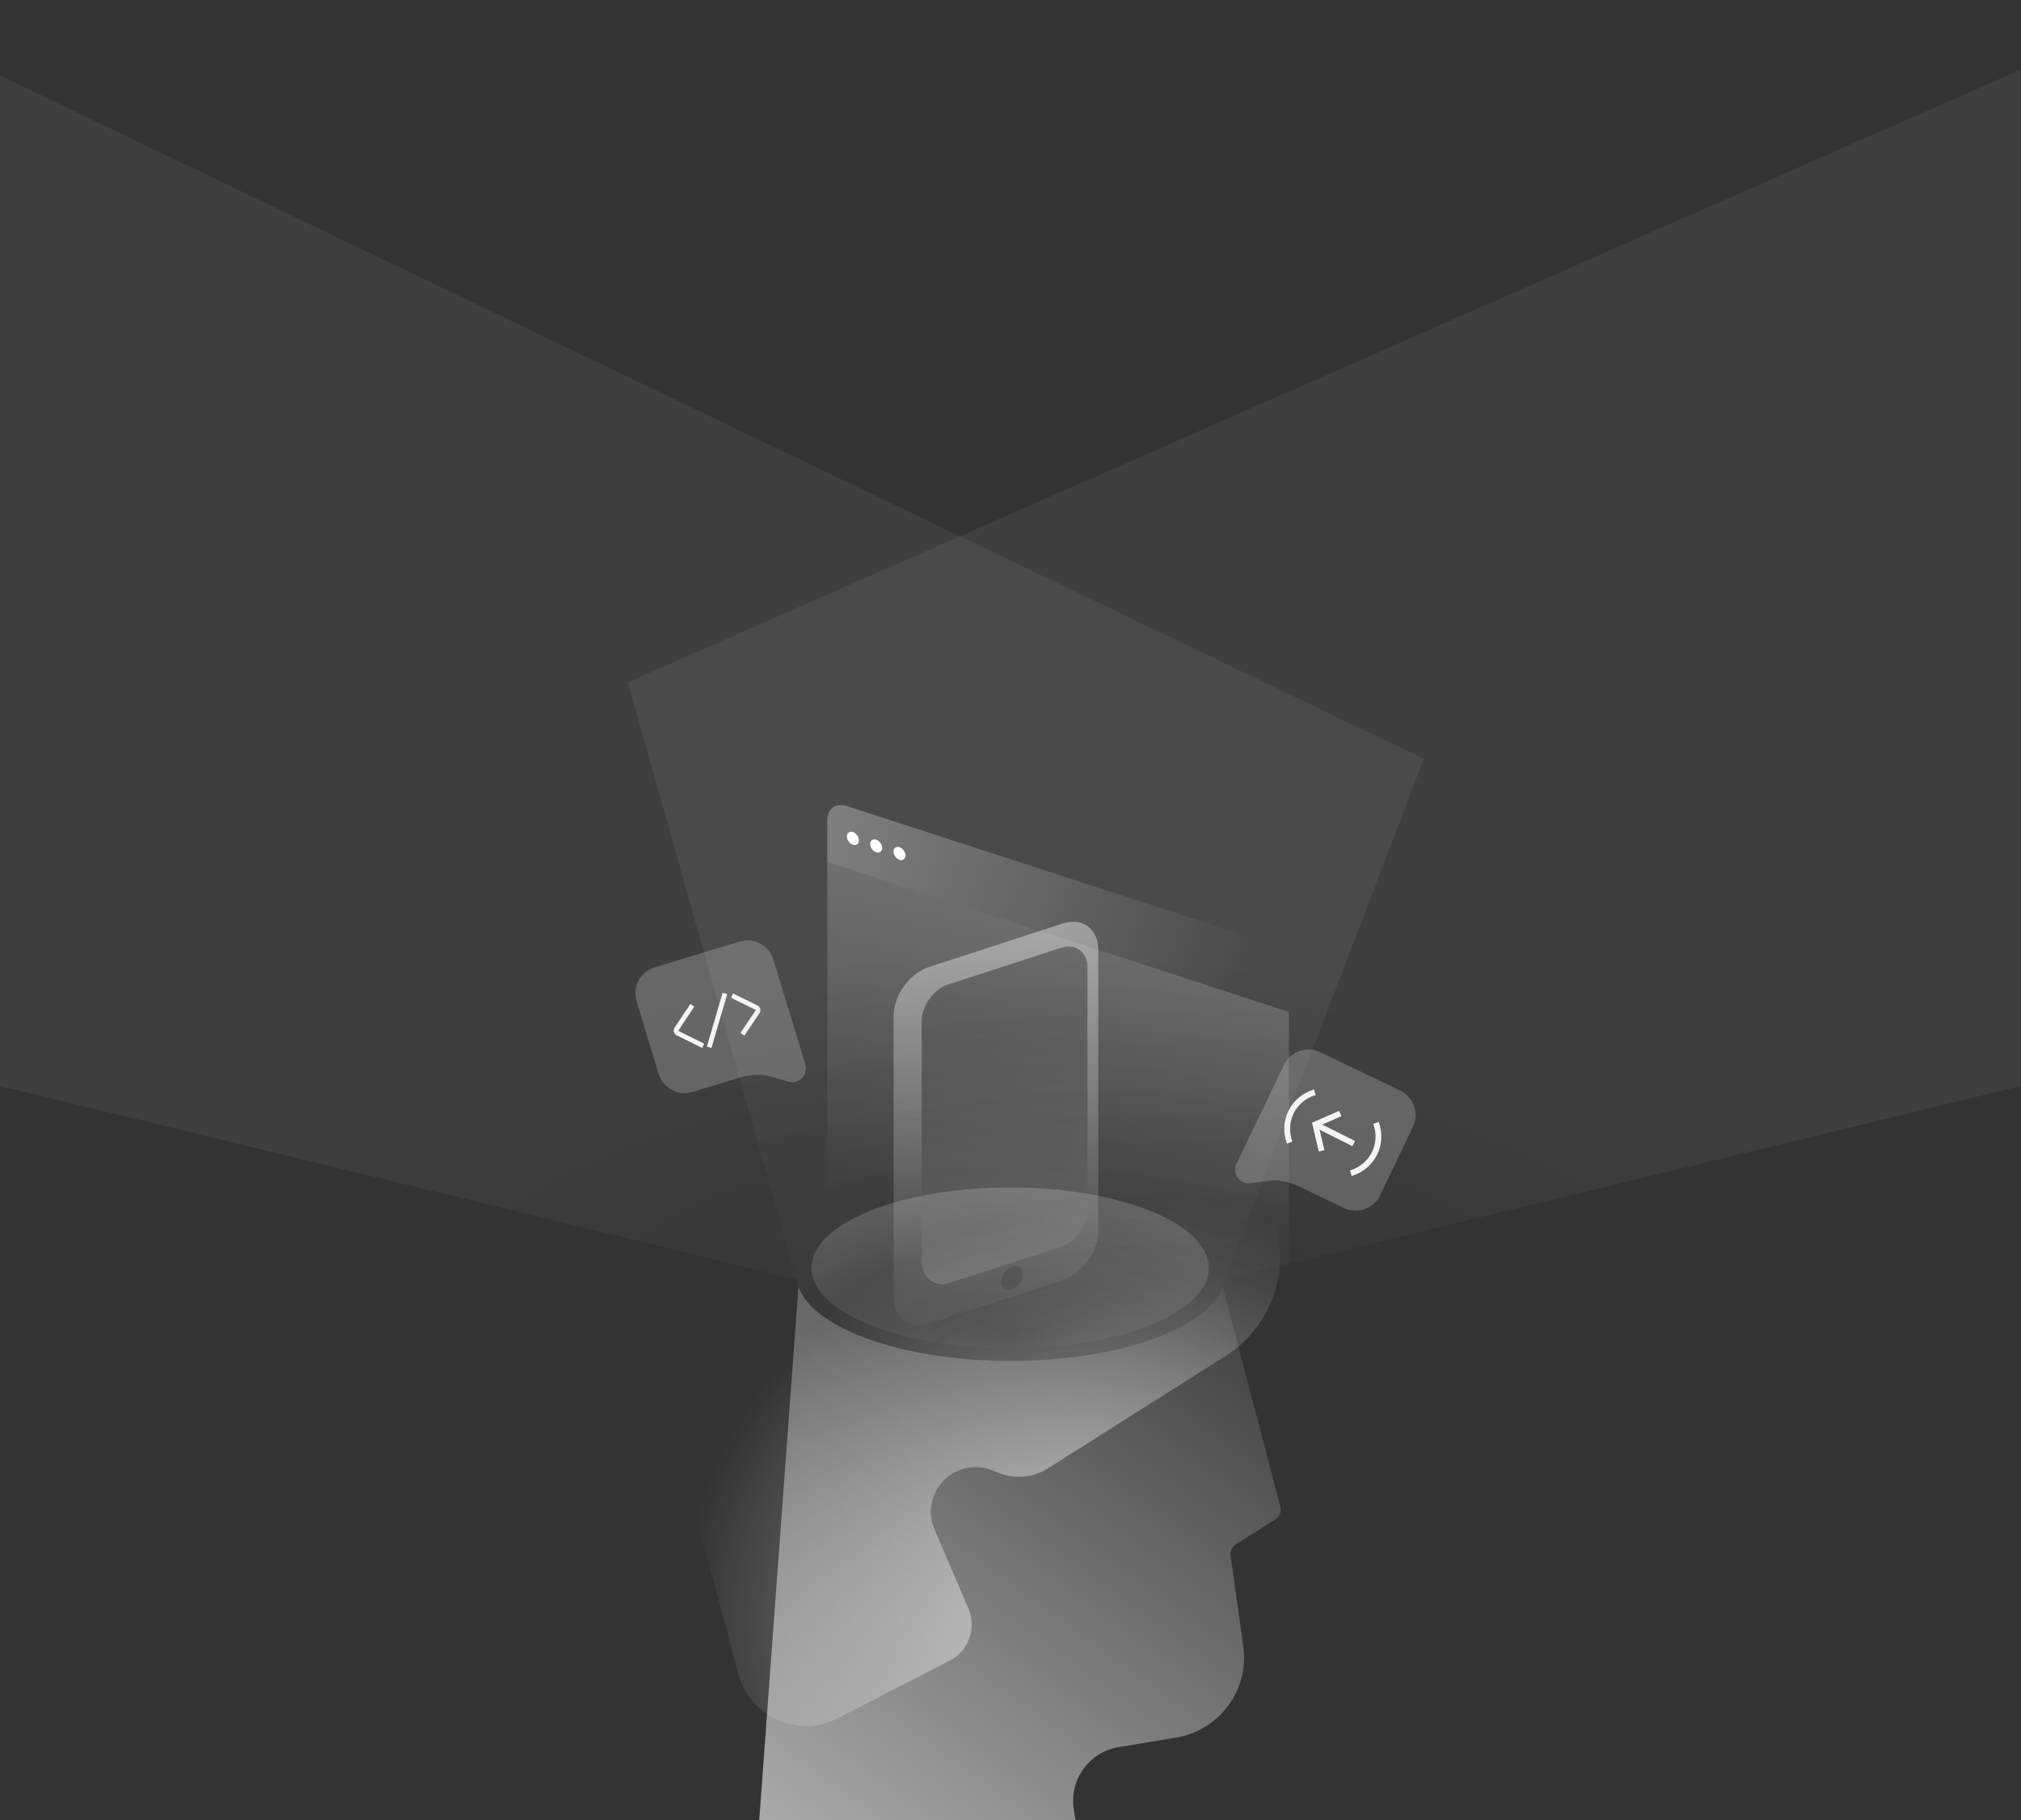 <svg width="412" height="371" viewBox="0 0 412 371" fill="none" xmlns="http://www.w3.org/2000/svg">
<rect x="0" y="0" width="412" height="371" fill="#333333" stroke="none"/>
<path fill-rule="evenodd" clip-rule="evenodd" d="M249.243 262.233C246.229 270.807 228.017 277.4 206.001 277.4C184.019 277.4 165.829 270.827 162.773 262.272L153.307 390.952L224.594 405.666L218.894 368.746C217.966 362.737 222.048 357.102 228.046 356.109L239.771 354.168C248.63 352.702 254.703 344.438 253.455 335.546L250.864 317.082C250.734 316.158 251.16 315.245 251.951 314.75L259.993 309.717C260.87 309.168 261.288 308.113 261.025 307.113L249.243 262.233Z" fill="url(#paint0_linear_4516_16799)"/>
<path d="M213.597 299.311L249.844 276.389C253.807 273.884 256.94 270.262 258.849 265.98C266.933 247.852 250.552 228.387 231.31 233.256L221.254 235.8L165.788 237.187C156.543 254.289 137.916 288.909 137.361 290.573C136.931 291.864 144.673 318.671 150.434 340.99C152.711 349.811 162.637 354.428 170.735 350.257L193.615 338.47C197.468 336.485 199.131 331.859 197.424 327.876L190.513 311.751C188.991 308.2 189.871 304.075 192.71 301.455C195.319 299.047 199.088 298.371 202.37 299.723L203.498 300.188C206.808 301.55 210.572 301.223 213.597 299.311Z" fill="url(#paint1_radial_4516_16799)" fill-opacity="0.59"/>
<path opacity="0.13" fill-rule="evenodd" clip-rule="evenodd" d="M128 139.08L442.511 0.76L513.84 196.61L249.68 260.76H249.606C248.276 270.04 229.261 277.4 206 277.4C182.739 277.4 163.724 270.04 162.394 260.76H162.32L128 139.08Z" fill="url(#paint2_radial_4516_16799)" fill-opacity="0.44"/>
<path opacity="0.13" fill-rule="evenodd" clip-rule="evenodd" d="M290.24 154.68L-30.511 0.76L-101.84 196.61L162.32 260.76H162.394C163.724 270.04 182.739 277.4 206 277.4C229.261 277.4 248.276 270.04 249.606 260.76H249.68L290.24 154.68Z" fill="url(#paint3_radial_4516_16799)" fill-opacity="0.44"/>
<ellipse cx="205.927" cy="258.439" rx="40.515" ry="16.399" fill="url(#paint4_radial_4516_16799)" fill-opacity="0.44"/>
<path d="M262.756 197.726C262.756 195.434 260.989 193.002 258.81 192.294L172.598 164.282C170.419 163.574 168.652 164.858 168.652 167.149V175.675L262.756 206.251V197.726Z" fill="url(#paint5_linear_4516_16799)" fill-opacity="0.43"/>
<circle cx="1.287" cy="1.287" r="1.287" transform="matrix(-0.951 -0.309 0 -1 175.096 172.573)" fill="white"/>
<circle cx="1.287" cy="1.287" r="1.287" transform="matrix(-0.951 -0.309 0 -1 179.844 174.119)" fill="white"/>
<circle cx="1.287" cy="1.287" r="1.287" transform="matrix(-0.951 -0.309 0 -1 184.594 175.659)" fill="white"/>
<path d="M262.756 206.251L168.652 175.675V241.511C168.652 248.055 173.697 255 179.922 257.023L251.486 280.275C257.71 282.298 262.756 278.632 262.756 272.087V206.251Z" fill="url(#paint6_linear_4516_16799)" fill-opacity="0.96"/>
<path fill-rule="evenodd" clip-rule="evenodd" d="M223.885 250.958C223.885 255.17 220.637 259.64 216.631 260.941L189.432 269.779C185.426 271.081 182.178 268.721 182.178 264.509L182.178 207.059C182.178 202.847 185.426 198.377 189.432 197.076L216.631 188.238C220.637 186.936 223.885 189.296 223.885 193.508L223.885 250.958ZM204.106 261.193C204.106 259.918 205.089 258.565 206.301 258.171C207.513 257.777 208.496 258.491 208.496 259.766C208.496 261.041 207.513 262.393 206.301 262.787C205.089 263.181 204.106 262.467 204.106 261.193ZM216.251 254.14C219.255 253.164 221.691 249.812 221.691 246.652L221.691 197.155C221.691 193.996 219.255 192.227 216.251 193.203L193.34 200.647C190.335 201.623 187.9 204.976 187.9 208.135L187.9 257.632C187.9 260.791 190.335 262.561 193.34 261.584L216.251 254.14Z" fill="url(#paint7_linear_4516_16799)" fill-opacity="0.96"/>
<rect width="35.53" height="60.78" rx="5.72" transform="matrix(-0.951 0.309 8.3144e-08 -1 221.689 252.371)" fill="url(#paint8_linear_4516_16799)" fill-opacity="0.96"/>
<g clip-path="url(#clip0_4516_16799)">
<path d="M143.344 213.162L138.143 210.586C137.829 210.431 137.723 210.034 137.917 209.742L141.133 204.911" stroke="#F3F3F3" stroke-width="0.971"/>
<path d="M149.246 202.938L154.204 205.376C154.521 205.532 154.627 205.93 154.431 206.223L151.356 210.814" stroke="#F3F3F3" stroke-width="0.971"/>
<path d="M144.707 212.998L147.646 202.965" stroke="#F3F3F3" stroke-width="0.971" stroke-linecap="square"/>
</g>
<path d="M150.752 191.918C153.683 191.027 156.782 192.679 157.673 195.61L164.184 217.008C164.827 219.12 162.863 221.1 160.746 220.475L157.499 219.517C155.419 218.903 153.205 218.912 151.13 219.543L141.183 222.57C138.253 223.461 135.154 221.809 134.262 218.878L129.766 204.101C128.875 201.171 130.528 198.072 133.458 197.18L150.752 191.918Z" fill="white" fill-opacity="0.21"/>
<g clip-path="url(#clip1_4516_16799)">
<path d="M280.508 228.865C282.098 233.207 279.795 237.804 275.365 239.131" stroke="#F3F3F3" stroke-width="1.181"/>
<path d="M262.906 232.89C261.316 228.547 263.619 223.951 268.049 222.624" stroke="#F3F3F3" stroke-width="1.181"/>
<path d="M268.783 229.495L275.963 233.091" stroke="#F3F3F3" stroke-width="1.181"/>
<path d="M269.414 234.565L268.151 229.177L273.222 226.963" stroke="#F3F3F3" stroke-width="1.181"/>
</g>
<path d="M269.152 214.468C266.391 213.142 263.077 214.305 261.751 217.066L252.065 237.226C251.109 239.217 252.749 241.472 254.937 241.176L258.292 240.722C260.441 240.431 262.628 240.776 264.583 241.716L273.954 246.218C276.715 247.544 280.029 246.381 281.356 243.62L288.044 229.698C289.371 226.937 288.208 223.623 285.446 222.296L269.152 214.468Z" fill="white" fill-opacity="0.21"/>
<defs>
<linearGradient id="paint0_linear_4516_16799" x1="164.368" y1="581.014" x2="355.803" y2="317.151" gradientUnits="userSpaceOnUse">
<stop offset="0.149" stop-color="white"/>
<stop offset="1" stop-color="white" stop-opacity="0"/>
</linearGradient>
<radialGradient id="paint1_radial_4516_16799" cx="0" cy="0" r="1" gradientUnits="userSpaceOnUse" gradientTransform="translate(223.334 324.547) rotate(-119.16) scale(109.566 122.064)">
<stop stop-color="white"/>
<stop offset="0.711" stop-color="white" stop-opacity="0"/>
</radialGradient>
<radialGradient id="paint2_radial_4516_16799" cx="0" cy="0" r="1" gradientUnits="userSpaceOnUse" gradientTransform="translate(206 272.427) rotate(90) scale(77.133 192.192)">
<stop offset="0.007" stop-color="white" stop-opacity="0"/>
<stop offset="1" stop-color="white"/>
</radialGradient>
<radialGradient id="paint3_radial_4516_16799" cx="0" cy="0" r="1" gradientUnits="userSpaceOnUse" gradientTransform="translate(241.52 272.427) rotate(90) scale(77.133 214.368)">
<stop offset="0.007" stop-color="white" stop-opacity="0"/>
<stop offset="1" stop-color="white"/>
</radialGradient>
<radialGradient id="paint4_radial_4516_16799" cx="0" cy="0" r="1" gradientUnits="userSpaceOnUse" gradientTransform="translate(205.927 272.378) rotate(90) scale(72.155 178.265)">
<stop offset="0.007" stop-color="white" stop-opacity="0"/>
<stop offset="1" stop-color="white"/>
</radialGradient>
<linearGradient id="paint5_linear_4516_16799" x1="136.202" y1="128.769" x2="263.144" y2="174.658" gradientUnits="userSpaceOnUse">
<stop stop-color="white"/>
<stop offset="1" stop-color="white" stop-opacity="0"/>
</linearGradient>
<linearGradient id="paint6_linear_4516_16799" x1="234.748" y1="39.559" x2="184.202" y2="283.134" gradientUnits="userSpaceOnUse">
<stop stop-color="white"/>
<stop offset="0.313" stop-color="white" stop-opacity="0.444"/>
<stop offset="0.852" stop-color="white" stop-opacity="0"/>
</linearGradient>
<linearGradient id="paint7_linear_4516_16799" x1="170.392" y1="153.69" x2="177.924" y2="298.443" gradientUnits="userSpaceOnUse">
<stop stop-color="white"/>
<stop offset="0.22" stop-color="white" stop-opacity="0.444"/>
<stop offset="0.852" stop-color="white" stop-opacity="0"/>
</linearGradient>
<linearGradient id="paint8_linear_4516_16799" x1="10.575" y1="-123.297" x2="-35.081" y2="64.37" gradientUnits="userSpaceOnUse">
<stop stop-color="white"/>
<stop offset="0.313" stop-color="white" stop-opacity="0.444"/>
<stop offset="0.852" stop-color="white" stop-opacity="0"/>
</linearGradient>
<clipPath id="clip0_4516_16799">
<rect width="19.413" height="19.413" fill="white" transform="translate(158.115 215.032) rotate(165)"/>
</clipPath>
<clipPath id="clip1_4516_16799">
<rect width="23.618" height="23.618" fill="white" transform="translate(277.01 246.823) rotate(-153.392)"/>
</clipPath>
</defs>
</svg>
